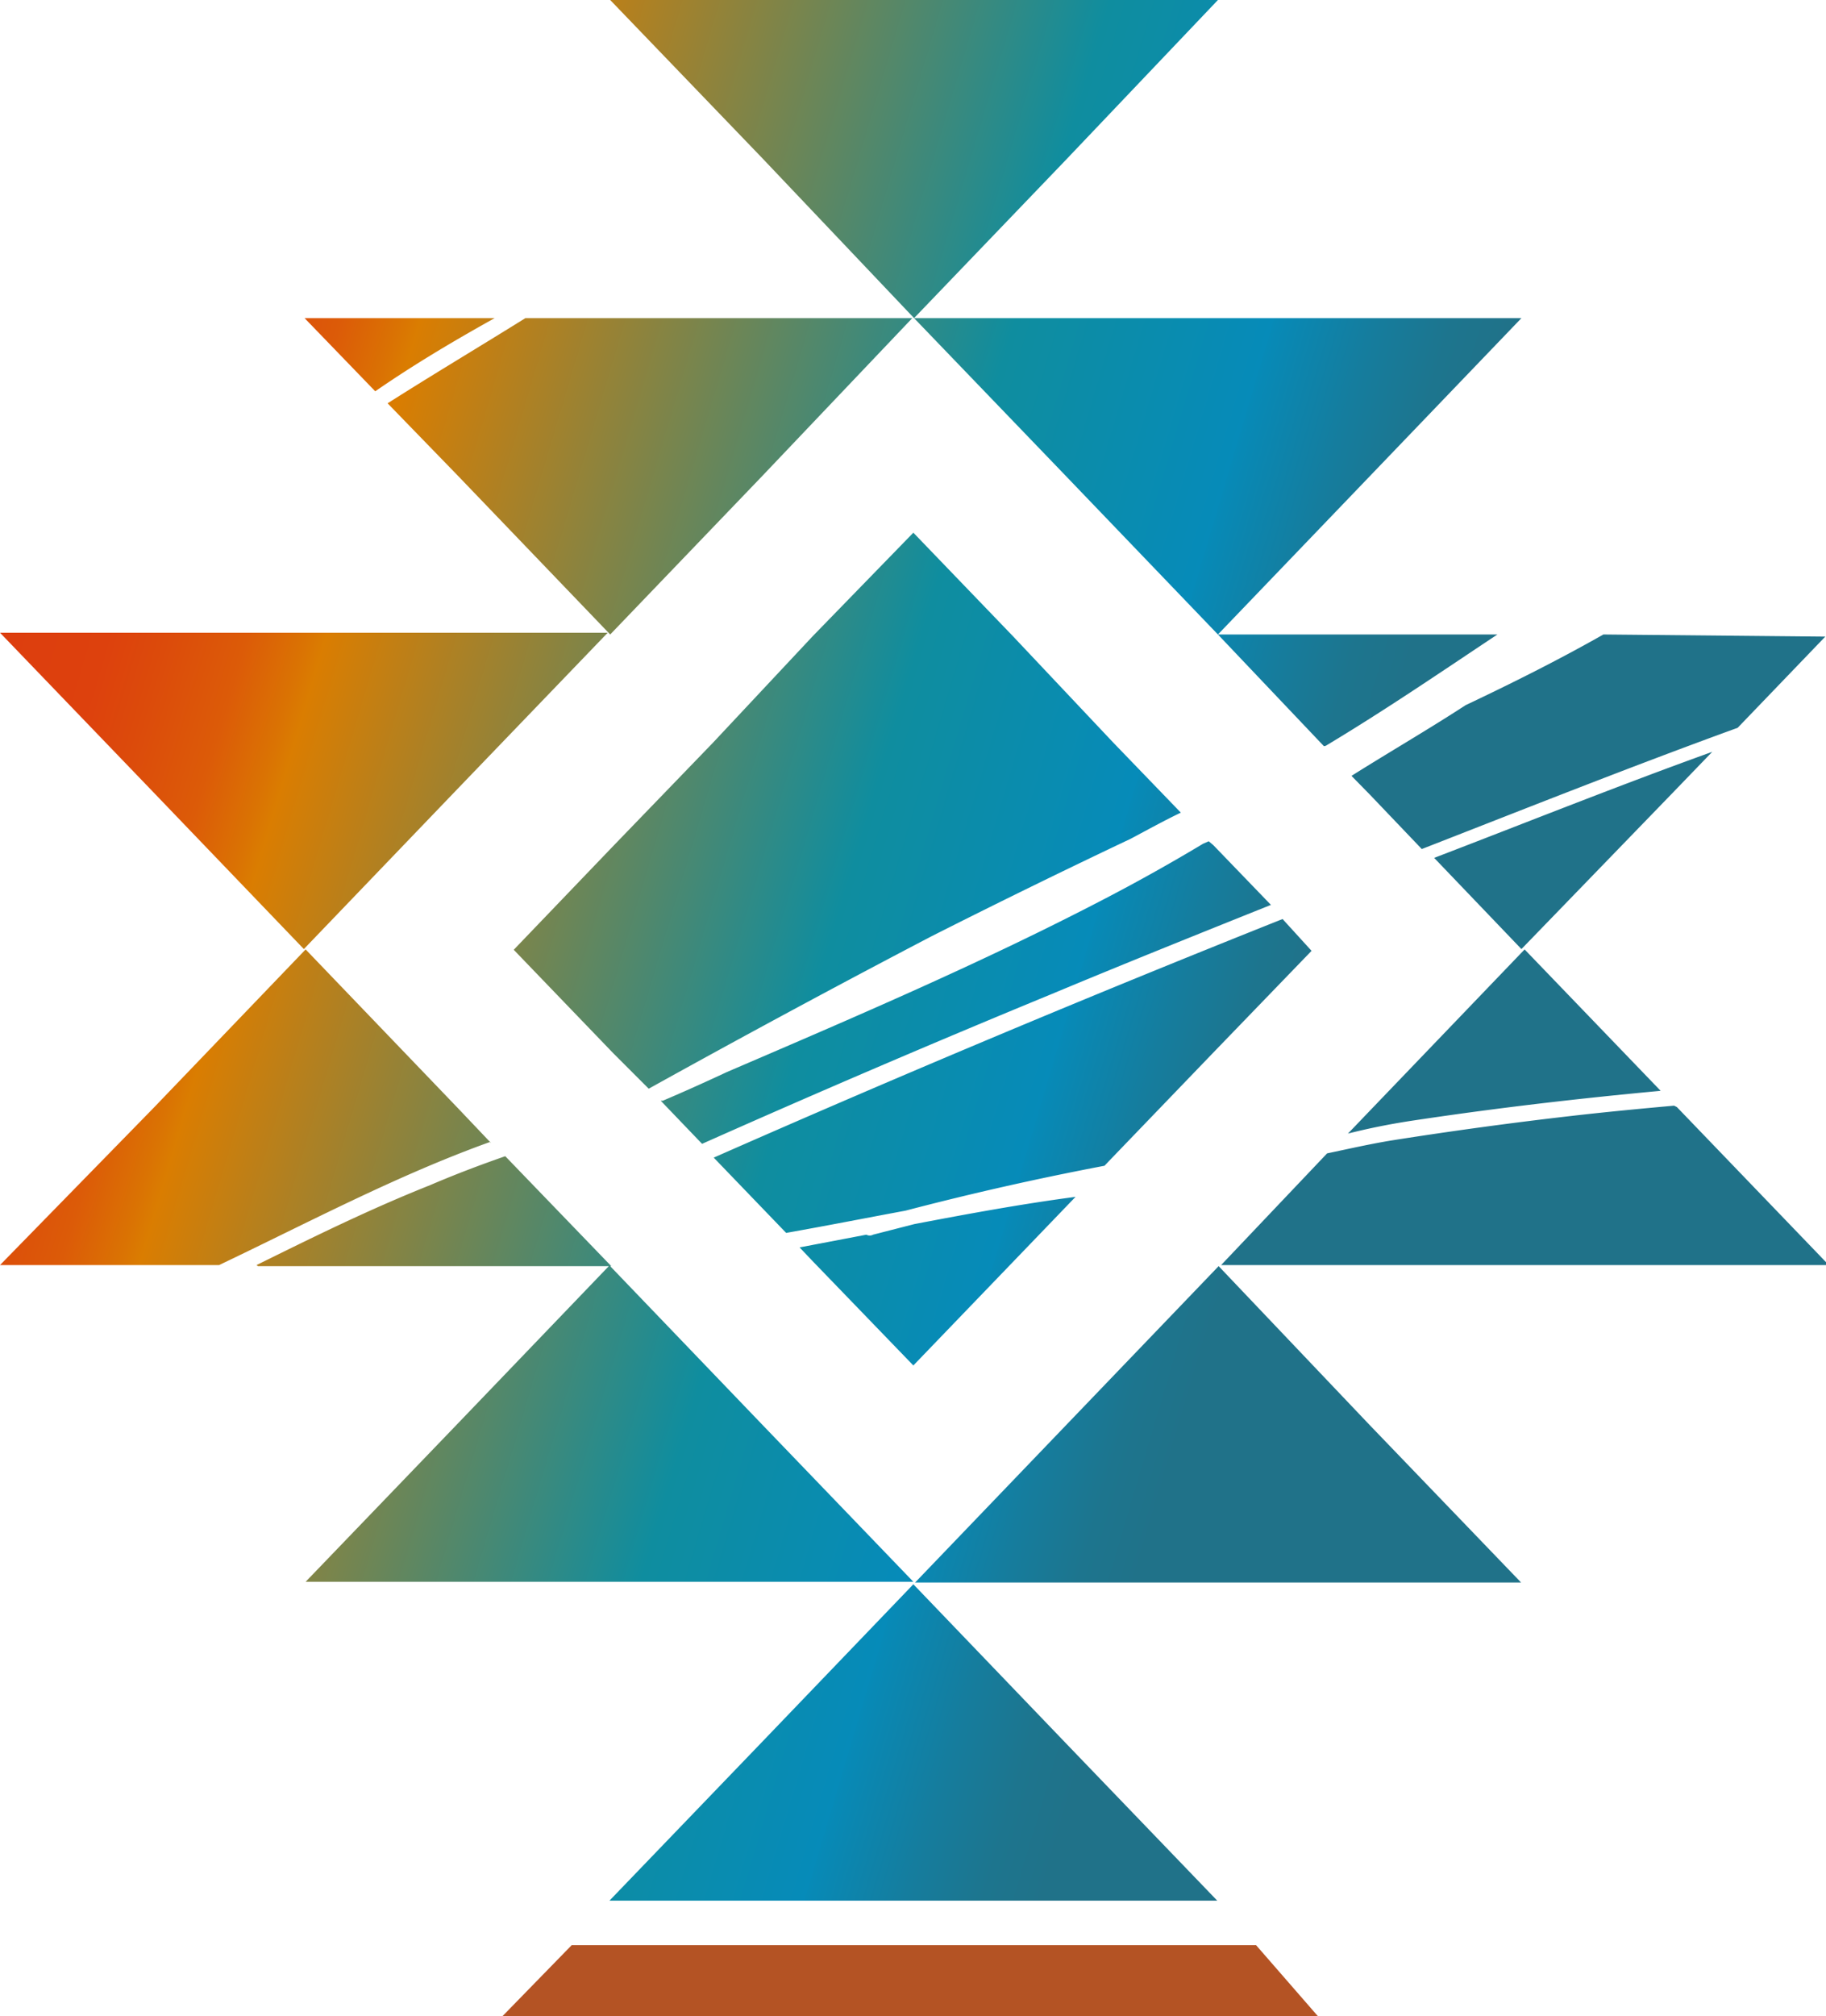 <svg xmlns="http://www.w3.org/2000/svg" xmlns:xlink="http://www.w3.org/1999/xlink" viewBox="0 0 51.68 57.04">
  <defs>
    <style>
      .e49d45b2-4c8a-4433-bb0f-bc3115e7a569 {
        fill: url(#a7d09569-11fd-4ed0-a868-4d57da8c0eb3);
      }

      .bc477119-b409-4582-bf83-95f11bf1613d {
        fill: #b45324;
      }
    </style>
    <linearGradient id="a7d09569-11fd-4ed0-a868-4d57da8c0eb3" data-name="Unbenannter Verlauf 27" x1="-0.1" y1="19.14" x2="51.54" y2="34.48" gradientUnits="userSpaceOnUse">
      <stop offset="0" stop-color="#dd3e0e"/>
      <stop offset="0.05" stop-color="#dd410d"/>
      <stop offset="0.08" stop-color="#dc4b0b"/>
      <stop offset="0.12" stop-color="#dc5b08"/>
      <stop offset="0.15" stop-color="#da7303"/>
      <stop offset="0.16" stop-color="#da7d01"/>
      <stop offset="0.46" stop-color="#0f8d9f"/>
      <stop offset="0.59" stop-color="#068bb9"/>
      <stop offset="0.59" stop-color="#078ab7"/>
      <stop offset="0.64" stop-color="#157d9e"/>
      <stop offset="0.68" stop-color="#1d758e"/>
      <stop offset="0.71" stop-color="#207289"/>
    </linearGradient>
  </defs>
  <g id="b68de856-8636-4ff0-828d-174c72b63cbc" data-name="Ebene 2">
    <g id="bdf80ae0-fd92-4d99-8840-cc0ed7269262" data-name="Ebene 1">
      <g>
        <path class="e49d45b2-4c8a-4433-bb0f-bc3115e7a569" d="M43.06,26.85l-2.47-2.58c2.61-1,5.23-2.05,7.87-3l-1.1,1.14ZM25.87,9l4.3-4.48L34.47,0H17.27l4.3,4.47Zm0,0,4.3,4.47,4.3,4.48,4.3-4.48L43.06,9Zm11.65,12.1c1.67-1,3.25-2.08,4.86-3.15H34.47l3,3.16Zm7.86-3.15c-1.27.72-2.57,1.37-3.9,2-1.06.69-2.15,1.32-3.23,2l.52.53,1.47,1.54c3-1.17,5.94-2.34,8.94-3.43l2.48-2.58ZM32,23.73c.47-.25.94-.51,1.42-.74L31.5,21,28.67,18l-2.82-2.93L23,18,20.19,21l-2.83,2.93-2.82,2.94,2.82,2.93,1,1q4-2.22,8-4.31C28.24,25.54,30.12,24.62,32,23.73Zm2.21.07-.16.07c-.9.54-1.81,1.05-2.75,1.54-3.49,1.82-7.12,3.37-10.73,4.92h0c-.6.28-1.2.55-1.81.81h-.06l1.17,1.22q4.92-2.19,9.9-4.24c2.06-.86,4.13-1.69,6.2-2.52l-1.63-1.69ZM25.88,34.63l-1.17.3a.2.2,0,0,1-.19,0l-1.89.36.39.41,2.83,2.93,2.82-2.93,1.77-1.84C28.92,34.06,27.4,34.34,25.88,34.63ZM36.3,26q-8.11,3.23-16.1,6.75l2.05,2.13,0,0c1.13-.2,2.25-.42,3.38-.63q2.79-.73,5.63-1.27l.21-.22,2.82-2.93,2.83-2.93Zm-29,9.82h10l-3-3.11c-.72.25-1.43.52-2.13.82C10.46,34.21,8.86,35,7.26,35.79Zm6.6-3.48-.95-1-4.3-4.48-4.3,4.48L0,35.79H6.2C8.74,34.58,11.22,33.26,13.86,32.31Zm20.59,3.48-4.3,4.48-4.29,4.47H43.05l-4.3-4.47Zm-8.64,9-4.3,4.48-4.3,4.47h17.2l-4.3-4.47ZM40,31.7c2.32-.35,4.64-.62,7-.84l-3.85-4-4.3,4.48-.7.73C38.7,31.93,39.33,31.8,40,31.7Zm7.38-.42c-1,.09-1.94.18-2.9.29q-2.53.29-5.07.69c-.62.1-1.23.24-1.85.37l-3,3.16h17.2l-4.3-4.47Zm-25.83,9-4.3-4.48-4.3,4.48-4.3,4.47h17.2ZM14,9H8.62l2,2.07C11.72,10.31,12.85,9.64,14,9Zm.87,0c-1.3.81-2.61,1.59-3.9,2.41l2,2.06,4.3,4.48,4.3-4.48L25.82,9ZM8.6,26.85l4.3-4.48,4.3-4.47H0l4.3,4.47Z"/>
        <polygon class="bc477119-b409-4582-bf83-95f11bf1613d" points="37.3 57.04 14.22 57.04 16.18 55.03 35.55 55.03 37.3 57.04"/>
      </g>
    </g>
  </g>
</svg>
